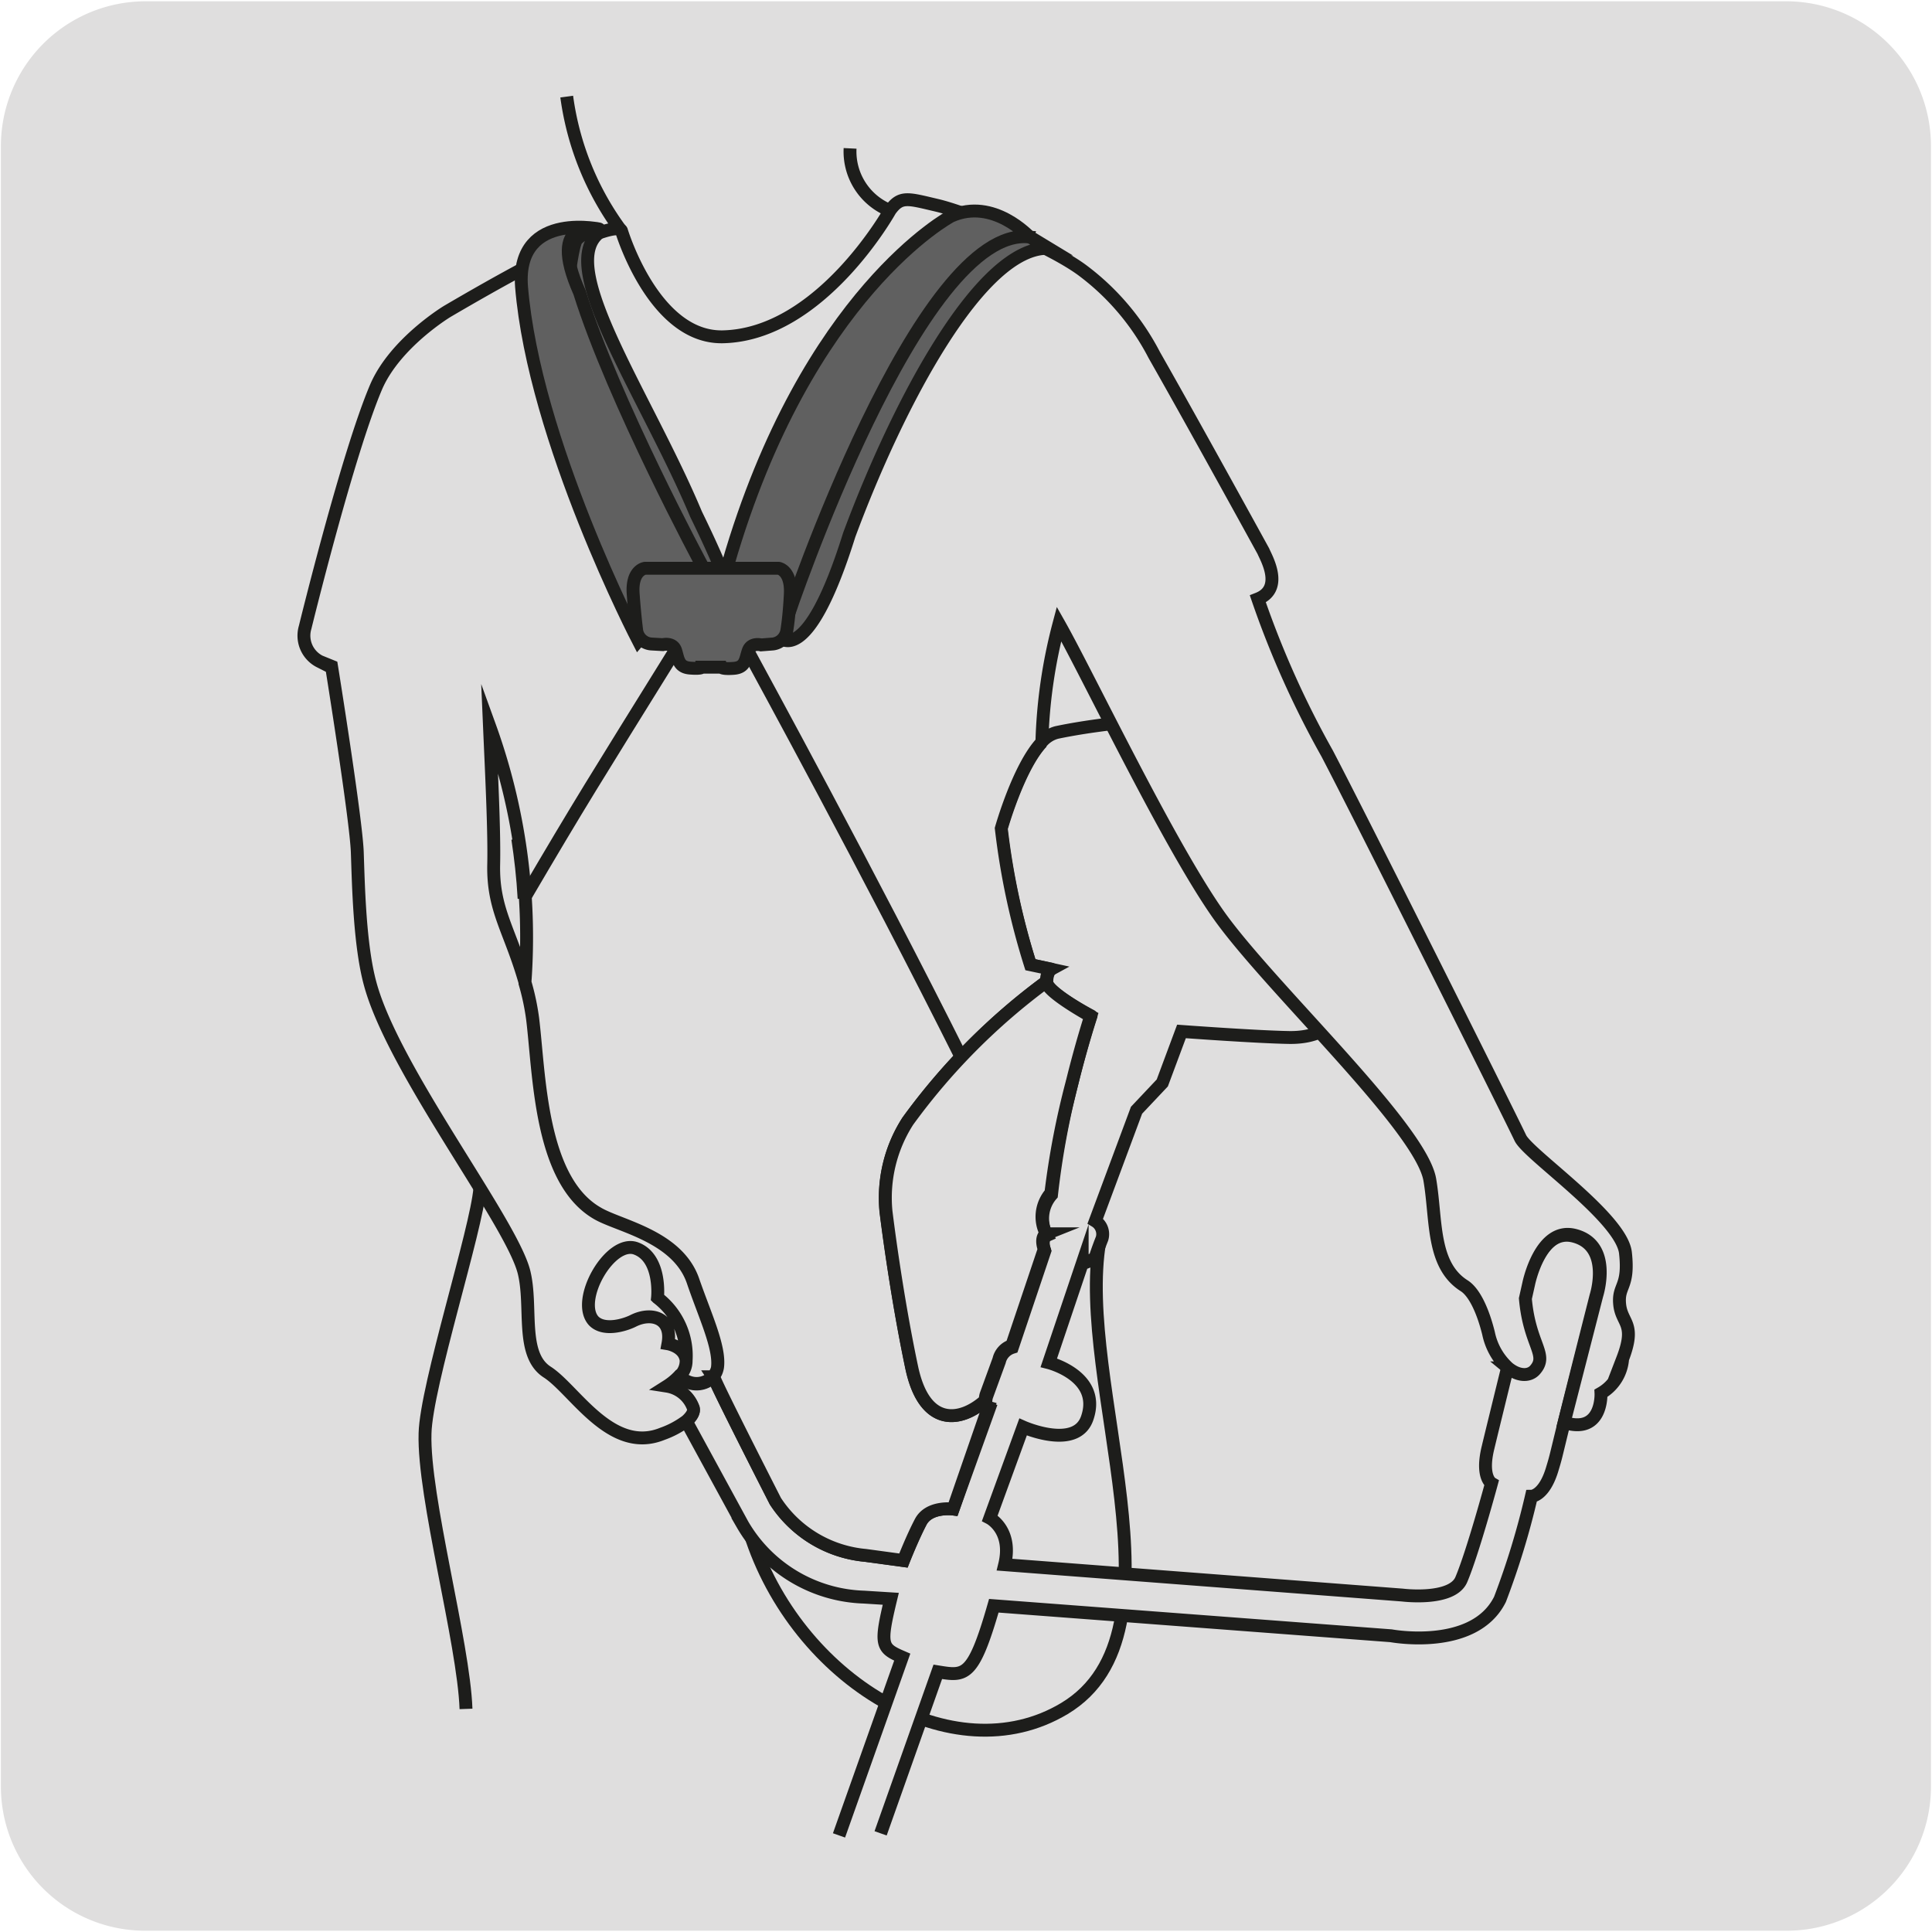 <svg xmlns="http://www.w3.org/2000/svg" viewBox="0 0 150 150"><defs><style>.cls-1{fill:#dfdede;}.cls-2,.cls-4{fill:none;stroke:#1d1d1b;}.cls-2{stroke-miterlimit:10;}.cls-3{fill:#606060;}</style></defs><title>11032-04</title><g id="Capa_2" data-name="Capa 2"><path class="cls-1" d="M11.32.1H138.64a11.25,11.25,0,0,1,11.28,11.21v127.4a11.19,11.19,0,0,1-11.2,11.19H11.27A11.19,11.19,0,0,1,.07,138.71h0V11.34A11.24,11.24,0,0,1,11.32.1Z"/></g><g id="Capa_1" data-name="Capa 1"><path class="cls-2" d="M85.39,96.36c-1.9,11,7.15,30.34-2.75,36.29C74,137.83,61.8,130.43,58.21,119"/><path class="cls-1" d="M68.37,142.34l4.44-12.54c2.11.34,2.74.49,4.35-5.13L108,127s6.46,1.21,8.46-2.83a60.91,60.91,0,0,0,2.44-8s1,0,1.63-2.16c.28-.92.22-.76.89-3.49.43-1.75,1.17-4.7,2.49-9.9,0,0,1.25-3.87-1.71-4.64-2.68-.7-3.58,3.74-3.58,3.74l-.27,1.12c-.3,1.24-.82,3.36-1.33,5.45-.71,2.89-1.4,5.71-1.48,6.06-.58,2.32.26,2.81.26,2.81s-1.45,5.37-2.34,7.47c-.71,1.7-4.58,1.21-4.58,1.21L78,121.48c.65-2.67-1.15-3.61-1.15-3.61l2.58-7.08s4.18,1.86,5-.75c1.06-3.21-3-4.24-3-4.24l2.59-7.69a4.52,4.52,0,0,0,1-.44s.21-.68.54-1.5a1.19,1.19,0,0,0-.52-1.37l3.2-8.6,2-2.12,1.49-4s5.85.43,8.34.47c4.34.08,5-3.36,5.86-6.1,0,0,.93-5.83,1.18-7S105.44,66,105.44,66a20.53,20.53,0,0,0-2.17-5.21A28.61,28.61,0,0,1,99,57.09l-2.23-2.52c-5.81-1.69-8.19-.46-8.19-.46l-1.54,2s-2.63.26-5,.76a2.3,2.3,0,0,0-1.18.76c-1.81,1.92-3.15,6.69-3.15,6.69A57,57,0,0,0,80,74.9l1.61.35s-.33.18-.34,1,3.44,2.62,3.44,2.62S84,81,83.25,84a63.24,63.24,0,0,0-1.61,8.76,2.8,2.8,0,0,0-.36,3.16s-.5.22-.16,1.2l-2.52,7.49a1.49,1.49,0,0,0-1,1.08l-1,2.74a1.68,1.68,0,0,0-.06.43c0,.22,0,.46.25.54L74,117.16s-1.86-.25-2.51,1-1.34,3-1.34,3l-2.95-.4a9.35,9.35,0,0,1-7-4.21s-4.27-8.36-4.71-9.46l-.12-.2a1.76,1.76,0,0,1-2.58,0l-.08,0a4.71,4.71,0,0,1-.94.77,2.6,2.6,0,0,1,2.05,1.7c.07.26-.08.59-.53,1l0,0,4.36,8A11.31,11.31,0,0,0,67.09,124l2.07.13c-.87,3.61-.73,3.83.89,4.53L65.14,142.5"/><path class="cls-2" d="M68.37,142.34l4.44-12.54c2.11.34,2.74.49,4.35-5.13L108,127s6.46,1.21,8.46-2.83a60.91,60.91,0,0,0,2.44-8s1,0,1.63-2.16c.28-.92.22-.76.89-3.49.43-1.75,1.17-4.7,2.49-9.9,0,0,1.25-3.87-1.71-4.64-2.68-.7-3.58,3.74-3.58,3.74l-.27,1.12c-.3,1.24-.82,3.36-1.33,5.45-.71,2.89-1.4,5.71-1.48,6.06-.58,2.32.26,2.81.26,2.81s-1.45,5.37-2.34,7.47c-.71,1.7-4.58,1.21-4.58,1.21L78,121.48c.65-2.67-1.15-3.61-1.15-3.61l2.58-7.08s4.18,1.86,5-.75c1.06-3.21-3-4.24-3-4.24l2.59-7.69a4.52,4.52,0,0,0,1-.44s.21-.68.54-1.5a1.19,1.19,0,0,0-.52-1.37l3.2-8.6,2-2.12,1.49-4s5.85.43,8.34.47c4.34.08,5-3.36,5.86-6.1,0,0,.93-5.83,1.18-7S105.44,66,105.44,66a20.53,20.53,0,0,0-2.17-5.21A28.61,28.61,0,0,1,99,57.09l-2.23-2.52c-5.81-1.69-8.19-.46-8.19-.46l-1.54,2s-2.63.26-5,.76a2.3,2.3,0,0,0-1.18.76c-1.81,1.92-3.15,6.69-3.15,6.69A57,57,0,0,0,80,74.9l1.61.35s-.33.18-.34,1,3.44,2.62,3.44,2.62S84,81,83.25,84a63.24,63.24,0,0,0-1.61,8.76,2.8,2.8,0,0,0-.36,3.16s-.5.22-.16,1.2l-2.52,7.49a1.49,1.49,0,0,0-1,1.08l-1,2.74a1.68,1.68,0,0,0-.06.43c0,.22,0,.46.25.54L74,117.16s-1.86-.25-2.51,1-1.34,3-1.34,3l-2.95-.4a9.35,9.35,0,0,1-7-4.21s-4.27-8.36-4.71-9.46l-.12-.2a1.76,1.76,0,0,1-2.58,0l-.08,0a4.71,4.71,0,0,1-.94.77,2.6,2.6,0,0,1,2.05,1.7c.07.26-.08.59-.53,1l0,0,4.36,8A11.31,11.31,0,0,0,67.09,124l2.07.13c-.87,3.61-.73,3.83.89,4.53L65.14,142.5"/><path class="cls-1" d="M81.24,76.22A49.62,49.62,0,0,0,70.48,87.05a11,11,0,0,0-1.7,7s.75,6.18,2,12.13c1,4.69,3.83,4.23,5.7,2.55v0c0,.22,0,.47.25.54L74,117.16s-1.86-.25-2.52,1-1.34,3-1.34,3l-2.94-.4a9.35,9.35,0,0,1-7-4.21s-4.27-8.37-4.71-9.46l-.13-.2a1.36,1.36,0,0,0,.34-.7c.21-1.56-1-4.06-1.9-6.72-1.2-3.47-5.7-4.27-7.39-5.23-4.5-2.54-4.53-10.8-5.06-15.11a18.69,18.69,0,0,0-.59-2.79l0-.09A48.27,48.27,0,0,0,38,56.34c.15,3.49.39,8.15.33,10.8-.07,3.53,1.28,5.08,2.44,9.16a18.69,18.69,0,0,1,.59,2.79c.53,4.31.56,12.57,5.06,15.11,1.69,1,6.19,1.76,7.39,5.23.92,2.66,2.11,5.16,1.9,6.72a1.36,1.36,0,0,1-.34.7,1.75,1.75,0,0,1-2.57,0l-.08,0a5,5,0,0,1-.94.77,2.6,2.6,0,0,1,2.05,1.7c.07.26-.08.59-.53,1a7,7,0,0,1-1.87,1c-4,1.63-6.82-3.43-8.94-4.79s-1.13-5.07-1.81-7.78c-1-3.93-10.13-15.65-11.94-22.37-.82-3-.91-7.64-1-10.21s-2-14.44-2-14.44l-.91-.37a2.25,2.25,0,0,1-1.14-2.65S27,35.17,29.22,30c1.49-3.4,5.5-5.82,5.5-5.82,9-5.28,13.15-6.95,13.53-6.27,0,0,2.49,8.34,7.86,8.24,7.63-.16,13-9.83,13-9.83.83-1.13,1.36-.91,3.63-.38s8.69,3.1,11.33,5.07a19.24,19.24,0,0,1,5.55,6.56c3.07,5.39,8.47,15.23,8.47,15.23.15.4,1.65,2.88-.43,3.7a72.71,72.71,0,0,0,5.38,12c2.57,4.91,13.63,27,15,29.85.61,1.29,7.86,6.2,8.16,8.92s-.6,2.49-.45,4,1.3,1.45.23,4.23a3.36,3.36,0,0,1-1.68,2.67s.16,3.23-2.86,2.27l2.54-9.89s1.25-3.87-1.71-4.64c-2.68-.7-3.58,3.75-3.58,3.75l-.26,1.16c.32,3.65,1.81,4.34.74,5.55-.45.5-1.29.48-2.08-.17a5,5,0,0,1-1.52-2.68c-.41-1.66-1.07-3.18-1.9-3.7-2.53-1.61-2.13-5.12-2.66-8.22-.69-4.08-12.47-15-16.4-20.57S84.41,52.3,82.22,48.44a40,40,0,0,0-1.33,9.25v-.06c-1.81,1.92-3.15,6.69-3.15,6.69A57,57,0,0,0,80,74.9l1.61.34s-.33.19-.34,1"/><path class="cls-2" d="M81.24,76.22A49.62,49.62,0,0,0,70.48,87.05a11,11,0,0,0-1.7,7s.75,6.18,2,12.13c1,4.69,3.83,4.23,5.7,2.55v0c0,.22,0,.47.25.54L74,117.16s-1.86-.25-2.52,1-1.34,3-1.34,3l-2.94-.4a9.35,9.35,0,0,1-7-4.21s-4.27-8.37-4.71-9.46l-.13-.2a1.36,1.36,0,0,0,.34-.7c.21-1.56-1-4.06-1.9-6.72-1.2-3.47-5.7-4.27-7.39-5.23-4.5-2.54-4.53-10.8-5.06-15.11a18.69,18.69,0,0,0-.59-2.79l0-.09A48.27,48.27,0,0,0,38,56.34c.15,3.49.39,8.15.33,10.8-.07,3.53,1.28,5.08,2.44,9.16a18.69,18.69,0,0,1,.59,2.79c.53,4.31.56,12.57,5.06,15.11,1.69,1,6.19,1.76,7.39,5.23.92,2.66,2.11,5.16,1.9,6.72a1.36,1.36,0,0,1-.34.7,1.75,1.75,0,0,1-2.57,0l-.08,0a5,5,0,0,1-.94.77,2.6,2.6,0,0,1,2.05,1.7c.07.26-.08.59-.53,1a7,7,0,0,1-1.87,1c-4,1.63-6.82-3.43-8.94-4.79s-1.13-5.07-1.81-7.78c-1-3.93-10.13-15.65-11.94-22.37-.82-3-.91-7.64-1-10.21s-2-14.44-2-14.44l-.91-.37a2.25,2.25,0,0,1-1.14-2.65S27,35.17,29.22,30c1.49-3.4,5.5-5.82,5.5-5.82,9-5.28,13.15-6.95,13.53-6.27,0,0,2.49,8.34,7.86,8.24,7.63-.16,13-9.83,13-9.83.83-1.13,1.36-.91,3.63-.38s8.69,3.1,11.33,5.07a19.24,19.24,0,0,1,5.55,6.56c3.07,5.39,8.47,15.23,8.47,15.23.15.4,1.65,2.88-.43,3.7a72.71,72.71,0,0,0,5.38,12c2.57,4.91,13.63,27,15,29.85.61,1.29,7.86,6.2,8.16,8.92s-.6,2.49-.45,4,1.3,1.45.23,4.23a3.36,3.36,0,0,1-1.68,2.67s.16,3.23-2.86,2.27l2.54-9.89s1.25-3.87-1.71-4.64c-2.68-.7-3.58,3.75-3.58,3.75l-.26,1.16c.32,3.65,1.81,4.34.74,5.55-.45.5-1.29.48-2.08-.17a5,5,0,0,1-1.52-2.68c-.41-1.66-1.07-3.18-1.9-3.7-2.53-1.61-2.13-5.12-2.66-8.22-.69-4.08-12.47-15-16.4-20.57S84.41,52.3,82.22,48.44a40,40,0,0,0-1.33,9.25v-.06c-1.81,1.92-3.15,6.69-3.15,6.69A57,57,0,0,0,80,74.9l1.61.34S81.25,75.43,81.24,76.22Z"/><path class="cls-1" d="M37.26,92.24C37,95.48,33.09,107.58,33,111.29c-.15,4.91,3,16.25,3.18,21.39"/><path class="cls-2" d="M37.26,92.24C37,95.48,33.09,107.58,33,111.29c-.15,4.91,3,16.25,3.18,21.39"/><path class="cls-1" d="M70.48,87.05a11,11,0,0,0-1.69,7s.74,6.18,2,12.13c1,4.69,3.83,4.23,5.7,2.55v0a1.68,1.68,0,0,1,.06-.43l1-2.74a1.47,1.47,0,0,1,1-1.08l2.52-7.49c-.34-1,.16-1.2.16-1.2a2.8,2.8,0,0,1,.36-3.16A63.24,63.24,0,0,1,83.25,84l0-.11,0,.11c.74-3,1.43-5.11,1.43-5.11S81.23,77,81.24,76.22A49.62,49.62,0,0,0,70.48,87.05"/><path class="cls-2" d="M70.48,87.05a11,11,0,0,0-1.69,7s.74,6.18,2,12.13c1,4.69,3.83,4.23,5.7,2.55v0a1.68,1.68,0,0,1,.06-.43l1-2.74a1.47,1.47,0,0,1,1-1.08l2.52-7.49c-.34-1,.16-1.2.16-1.2a2.8,2.8,0,0,1,.36-3.16A63.24,63.24,0,0,1,83.25,84l0-.11,0,.11c.74-3,1.43-5.11,1.43-5.11S81.23,77,81.24,76.22A49.62,49.62,0,0,0,70.48,87.05Z"/><path class="cls-1" d="M57.94,50.31c1.13,2.1,9.47,17.34,16.77,31.94"/><path class="cls-2" d="M57.94,50.31c1.13,2.1,9.47,17.34,16.77,31.94"/><path class="cls-1" d="M40.2,65.12c.22,1.45.4,3,.49,4.64"/><path class="cls-2" d="M40.2,65.12c.22,1.45.4,3,.49,4.64"/><path class="cls-1" d="M40.69,69.76c4.41-7.52,5.47-9.17,11.68-19.18"/><path class="cls-2" d="M40.69,69.76c4.41-7.52,5.47-9.17,11.68-19.18"/><path class="cls-1" d="M52.73,106.87a1.63,1.63,0,0,0,.54-1.27c-.14-1.06-1.41-1.27-1.41-1.27.37-2-1.27-2.5-2.7-1.78-.63.32-2.27.83-3.07,0-1.44-1.6,1.29-6.36,3.29-5.62s1.67,3.83,1.67,3.83a5.65,5.65,0,0,1,2.22,4.89"/><path class="cls-2" d="M52.73,106.87a1.63,1.63,0,0,0,.54-1.27c-.14-1.06-1.41-1.27-1.41-1.27.37-2-1.27-2.5-2.7-1.78-.63.32-2.27.83-3.07,0-1.44-1.6,1.29-6.36,3.29-5.62s1.67,3.83,1.67,3.83a5.65,5.65,0,0,1,2.22,4.89"/><path class="cls-1" d="M69.11,16.35A4.93,4.93,0,0,1,66,11.52"/><path class="cls-2" d="M69.11,16.35A4.93,4.93,0,0,1,66,11.52"/><path class="cls-1" d="M48.25,17.94A22.57,22.57,0,0,1,44,7.5"/><path class="cls-2" d="M48.25,17.94A22.57,22.57,0,0,1,44,7.5"/><path class="cls-3" d="M60.49,49.45s2.14,2.64,5.44-7.91c3.79-10.22,10.22-22.42,15.49-22.26l-1.65-1A5.71,5.71,0,0,0,78.16,18c-.7,0-4.32,2.3-4.32,2.3l-4.62,5.86s-5.44,9.8-5.6,10.46S60.16,43,60.16,43s-2,6.92.33,6.43"/><path class="cls-4" d="M60.49,49.45s2.14,2.64,5.44-7.91c3.79-10.22,10.22-22.42,15.49-22.26l-1.65-1A5.71,5.71,0,0,0,78.16,18c-.7,0-4.32,2.3-4.32,2.3l-4.62,5.86s-5.44,9.8-5.6,10.46S60.16,43,60.16,43,58.18,49.94,60.49,49.45Z"/><path class="cls-3" d="M56.44,47.84s2.24,1.58-2.4-7.92c-3.77-9-10.6-18.74-7.73-21.66l-.46-.39a3.9,3.9,0,0,0-1.06.71c-.37.4-.73,3.88-.73,3.88l1.47,6.2s3.67,9.07,4,9.56S52,44.11,52,44.11s3.57,5.35,4.44,3.73"/><path class="cls-4" d="M56.44,47.84s2.24,1.58-2.4-7.92c-3.77-9-10.6-18.74-7.73-21.66l-.46-.39a3.9,3.9,0,0,0-1.06.71c-.37.4-.73,3.88-.73,3.88l1.47,6.2s3.67,9.07,4,9.56S52,44.11,52,44.11,55.57,49.46,56.44,47.84Z"/><path class="cls-3" d="M73.84,16.78s-11.21,5.93-17.31,27l4.62,4.12s10.22-30.49,18.79-29.5c0,0-2.8-3.13-6.1-1.65"/><path class="cls-4" d="M73.84,16.78s-11.21,5.93-17.31,27l4.62,4.12s10.22-30.49,18.79-29.5C79.94,18.43,77.14,15.3,73.84,16.78Z"/><path class="cls-3" d="M46.48,17.77s-4.12-1-1.48,4.94C47.63,31.12,54.56,44,54.56,44l-5,5.76s-8.09-15.56-9.07-27.52c-.49-6.1,6.6-4.29,5.94-4.45"/><path class="cls-4" d="M46.48,17.77s-4.12-1-1.48,4.94C47.63,31.12,54.56,44,54.56,44l-5,5.76s-8.09-15.56-9.07-27.52C40.05,16.12,47.14,17.93,46.48,17.77Z"/><path class="cls-3" d="M54.49,51.8s0,.14-.91.07-.91-.7-1.12-1.36-1-.46-1-.46L50.57,50a1.24,1.24,0,0,1-1.13-1s-.14-1-.28-2.88.92-2,.92-2H60.45s1,.14.91,2-.28,2.88-.28,2.88A1.24,1.24,0,0,1,60,50l-.91.07s-.77-.21-1,.46-.21,1.29-1.12,1.36S56,51.8,56,51.8Z"/><path class="cls-4" d="M54.49,51.8s0,.14-.91.07-.91-.7-1.12-1.36-1-.46-1-.46L50.57,50a1.24,1.24,0,0,1-1.13-1s-.14-1-.28-2.88.92-2,.92-2H60.45s1,.14.91,2-.28,2.88-.28,2.88A1.24,1.24,0,0,1,60,50l-.91.07s-.77-.21-1,.46-.21,1.29-1.12,1.36S56,51.8,56,51.8Z"/></g></svg>